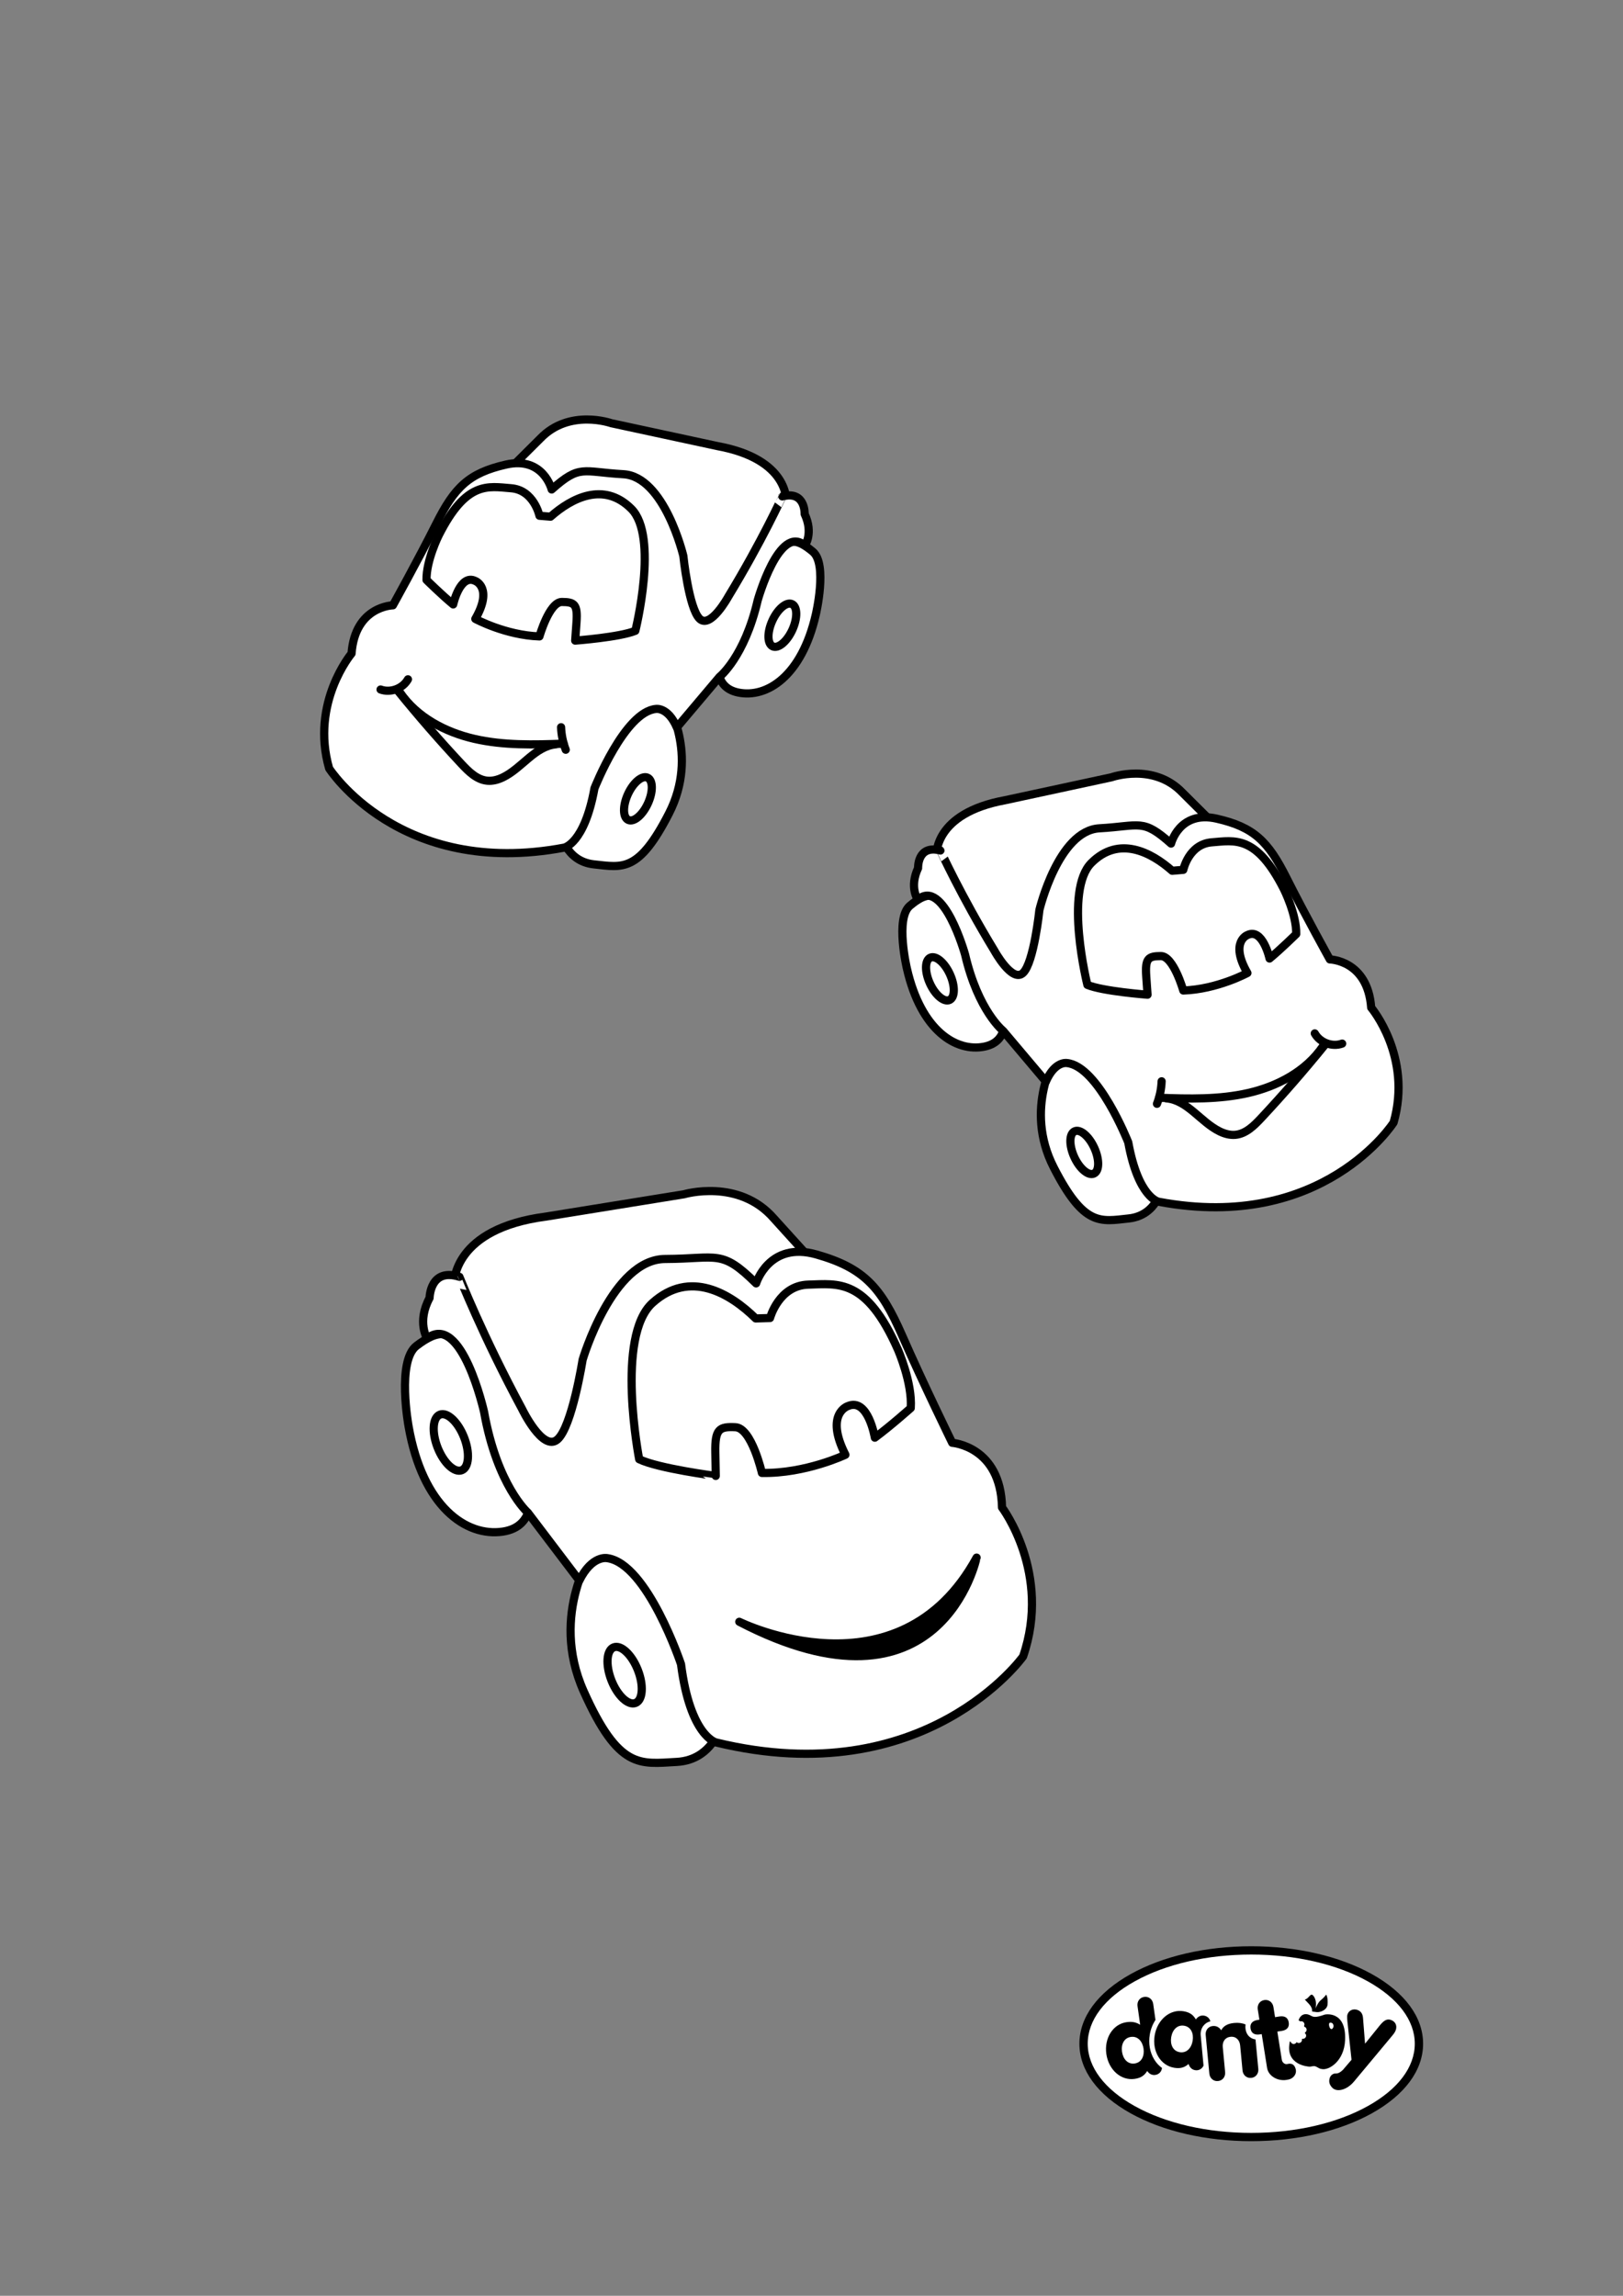 <?xml version="1.0" encoding="utf-8"?>
<!-- Generator: Adobe Illustrator 27.9.6, SVG Export Plug-In . SVG Version: 9.03 Build 54986)  -->
<svg version="1.1" id="Layer_1" xmlns="http://www.w3.org/2000/svg" xmlns:xlink="http://www.w3.org/1999/xlink" x="0px" y="0px"
	 viewBox="0 0 595.28 841.89" style="enable-background:new 0 0 595.28 841.89;" xml:space="preserve">
<rect x="0" y="0" width="595.28" height="841.89" fill="#808080" stroke="none"/>
<style type="text/css">
	.st0{fill:#FFFFFF;stroke:#000000;stroke-width:3;stroke-linecap:round;stroke-linejoin:round;stroke-miterlimit:10;}
	.st1{stroke:#000000;stroke-width:1.831;stroke-linecap:round;stroke-linejoin:round;stroke-miterlimit:10;}
	.st2{stroke:#000000;stroke-width:2.746;stroke-linecap:round;stroke-linejoin:round;stroke-miterlimit:10;}
	.st3{fill:#FFFFFF;stroke:#000000;stroke-width:2.759;stroke-linecap:round;stroke-linejoin:round;stroke-miterlimit:10;}
	.st4{fill:none;stroke:#000000;stroke-width:2.759;stroke-linecap:round;stroke-linejoin:round;stroke-miterlimit:10;}
	.st5{fill:#FFFFFF;stroke:#000000;stroke-width:2.148;stroke-linecap:round;stroke-linejoin:round;stroke-miterlimit:10;}
	.st6{fill:#FFFFFF;stroke:#010202;stroke-width:2.148;stroke-linecap:round;stroke-linejoin:round;stroke-miterlimit:10;}
	.st7{fill:#FFFFFF;stroke:#000000;stroke-width:1.782;stroke-linecap:round;stroke-linejoin:round;stroke-miterlimit:10;}
	.st8{fill:#FFFFFF;stroke:#000000;stroke-width:2;stroke-linecap:round;stroke-linejoin:round;stroke-miterlimit:10;}
	.st9{fill:none;stroke:#000000;stroke-width:2;stroke-linecap:round;stroke-linejoin:round;stroke-miterlimit:10;}
	.st10{clip-path:url(#SVGID_00000111891262727677976810000009982914623108320938_);}
	.st11{clip-path:url(#SVGID_00000013178475967708268100000005229487298631795617_);fill:#FFFFFF;}
	.st12{clip-path:url(#SVGID_00000013178475967708268100000005229487298631795617_);}
	.st13{fill:#FFFFFF;stroke:#000000;stroke-width:2.145;stroke-linecap:round;stroke-linejoin:round;stroke-miterlimit:10;}
	.st14{stroke:#000000;stroke-width:2.145;stroke-linecap:round;stroke-linejoin:round;stroke-miterlimit:10;}
	.st15{fill:none;stroke:#000000;stroke-width:1.72;stroke-miterlimit:10;}
	.st16{fill:#010202;stroke:#000000;stroke-width:1.72;stroke-miterlimit:10;}
	.st17{fill:#FFFFFF;stroke:#000000;stroke-width:1.72;stroke-miterlimit:10;}
	.st18{fill:#FFFFFF;stroke:#000000;stroke-width:2.038;stroke-linecap:round;stroke-linejoin:round;stroke-miterlimit:10;}
	.st19{fill:none;stroke:#000000;stroke-width:3;stroke-linecap:round;stroke-linejoin:round;stroke-miterlimit:10;}
	.st20{stroke:#000000;stroke-width:3;stroke-linecap:round;stroke-linejoin:round;stroke-miterlimit:10;}
	.st21{fill:none;stroke:#000000;stroke-width:2.148;stroke-linecap:round;stroke-linejoin:round;stroke-miterlimit:10;}
	.st22{stroke:#000000;stroke-width:3.223;stroke-linecap:round;stroke-linejoin:round;stroke-miterlimit:10;}
	.st23{stroke:#000000;stroke-width:2.759;stroke-linecap:round;stroke-linejoin:round;stroke-miterlimit:10;}
	.st24{clip-path:url(#SVGID_00000034811779767770659530000006679987548807629975_);}
	.st25{clip-path:url(#SVGID_00000091734905092874298940000000245437054770614711_);fill:#FFFFFF;}
	.st26{clip-path:url(#SVGID_00000091734905092874298940000000245437054770614711_);}
	.st27{clip-path:url(#SVGID_00000019639865414051791080000002322347593709243054_);}
	.st28{clip-path:url(#SVGID_00000127022187339533885610000000600840814858080433_);fill:#FFFFFF;}
	.st29{clip-path:url(#SVGID_00000127022187339533885610000000600840814858080433_);}
	.st30{clip-path:url(#SVGID_00000036238985530360730340000017985657204121052563_);}
	.st31{clip-path:url(#SVGID_00000122690669554555192350000005987520557647516828_);fill:#FFFFFF;}
	.st32{clip-path:url(#SVGID_00000122690669554555192350000005987520557647516828_);}
	.st33{clip-path:url(#SVGID_00000098901443817917644460000012496157428837181625_);}
	.st34{clip-path:url(#SVGID_00000119101516488982539830000012317981249894589344_);fill:#FFFFFF;}
	.st35{clip-path:url(#SVGID_00000119101516488982539830000012317981249894589344_);}
	.st36{clip-path:url(#SVGID_00000021828159297731937350000013023942734326096044_);}
	.st37{clip-path:url(#SVGID_00000003100579253886343840000014031590805734225818_);fill:#FFFFFF;}
	.st38{clip-path:url(#SVGID_00000003100579253886343840000014031590805734225818_);}
	.st39{clip-path:url(#SVGID_00000045579375599879807640000003371763394832252343_);}
	.st40{clip-path:url(#SVGID_00000042703865726715722550000008857789022295204529_);fill:#FFFFFF;}
	.st41{clip-path:url(#SVGID_00000042703865726715722550000008857789022295204529_);}
	.st42{clip-path:url(#SVGID_00000115485039225873328400000003392478799786820518_);}
	.st43{clip-path:url(#SVGID_00000100375955884721737440000008730174242087886999_);fill:#FFFFFF;}
	.st44{clip-path:url(#SVGID_00000100375955884721737440000008730174242087886999_);}
	.st45{fill:#010202;stroke:#000000;stroke-width:2.038;stroke-linecap:round;stroke-linejoin:round;stroke-miterlimit:10;}
	.st46{fill:#FFFFFF;}
	.st47{fill:#FFFFFF;stroke:#000000;stroke-width:3.543;stroke-linecap:round;stroke-linejoin:round;stroke-miterlimit:10;}
	.st48{fill:#FFFFFF;stroke:#000000;stroke-width:3.543;stroke-miterlimit:10;}
	.st49{fill:none;stroke:#000000;stroke-width:3.543;stroke-miterlimit:10;}
	.st50{clip-path:url(#SVGID_00000171684817279858947660000008003486544043804595_);}
	.st51{clip-path:url(#SVGID_00000105412767752469418690000006187257832300409753_);fill:#FFFFFF;}
	.st52{clip-path:url(#SVGID_00000105412767752469418690000006187257832300409753_);}
	.st53{clip-path:url(#SVGID_00000178200482652107024850000008194730273611130809_);}
	.st54{clip-path:url(#SVGID_00000082332895420729670100000004131825775628704163_);fill:#FFFFFF;}
	.st55{clip-path:url(#SVGID_00000082332895420729670100000004131825775628704163_);}
	.st56{fill:#FFFFFF;stroke:#000000;stroke-width:0.693;stroke-miterlimit:10;}
	.st57{fill:#FFFFFF;stroke:#000000;stroke-width:3.6;stroke-linecap:round;stroke-linejoin:round;stroke-miterlimit:10;}
	
		.st58{opacity:0.72;fill:#FFFFFF;stroke:#000000;stroke-width:3.47;stroke-linecap:round;stroke-linejoin:round;stroke-miterlimit:10;}
	.st59{fill:#FFFFFF;stroke:#000000;stroke-width:3.47;stroke-linecap:round;stroke-linejoin:round;stroke-miterlimit:10;}
	
		.st60{opacity:0.72;fill:#FFFFFF;stroke:#000000;stroke-width:3.824;stroke-linecap:round;stroke-linejoin:round;stroke-miterlimit:10;}
	.st61{fill:#FFFFFF;stroke:#000000;stroke-width:3.824;stroke-linecap:round;stroke-linejoin:round;stroke-miterlimit:10;}
	.st62{fill:#FFFFFF;stroke:#000000;stroke-width:3.513;stroke-linecap:round;stroke-linejoin:round;stroke-miterlimit:10;}
	.st63{fill:none;stroke:#000000;stroke-width:3.47;stroke-linecap:round;stroke-linejoin:round;stroke-miterlimit:10;}
	.st64{fill:#FFFFFF;stroke:#000000;stroke-width:3.52;stroke-linecap:round;stroke-linejoin:round;stroke-miterlimit:10;}
	.st65{fill:#FFFFFF;stroke:#010202;stroke-width:3.52;stroke-linecap:round;stroke-linejoin:round;stroke-miterlimit:10;}
	.st66{fill:none;stroke:#000000;stroke-width:3.52;stroke-linecap:round;stroke-linejoin:round;stroke-miterlimit:10;}
	.st67{fill:none;stroke:#000000;stroke-width:0.775;stroke-linecap:round;stroke-linejoin:round;stroke-miterlimit:10;}
	.st68{clip-path:url(#SVGID_00000057129470364959091250000010904597861761145784_);}
	.st69{clip-path:url(#SVGID_00000075873952725175055140000003856097293758455172_);fill:#FFFFFF;}
	.st70{clip-path:url(#SVGID_00000075873952725175055140000003856097293758455172_);}
	.st71{fill:#FFFFFF;stroke:#000000;stroke-width:2.74;stroke-linecap:round;stroke-linejoin:round;stroke-miterlimit:10;}
	.st72{fill:#FFFFFF;stroke:#000000;stroke-width:1.992;stroke-linecap:round;stroke-linejoin:round;stroke-miterlimit:10;}
	.st73{clip-path:url(#SVGID_00000060717840530158044410000014192737646087346053_);}
	.st74{clip-path:url(#SVGID_00000150091280857910840120000007696758713100815530_);fill:#FFFFFF;}
	.st75{clip-path:url(#SVGID_00000150091280857910840120000007696758713100815530_);}
	.st76{fill:#FFFFFF;stroke:#000000;stroke-width:3;stroke-miterlimit:10;}
	.st77{stroke:#000000;stroke-width:3;stroke-miterlimit:10;}
	.st78{fill:#FFFFFF;stroke:#000000;stroke-width:3.247;stroke-linecap:round;stroke-linejoin:round;stroke-miterlimit:10;}
	.st79{fill:none;stroke:#000000;stroke-width:3.247;stroke-linecap:round;stroke-linejoin:round;stroke-miterlimit:10;}
	.st80{fill:none;stroke:#000000;stroke-width:3.522;stroke-miterlimit:10;}
	.st81{fill:#FFFFFF;stroke:#000000;stroke-width:3.522;stroke-miterlimit:10;}
	.st82{clip-path:url(#SVGID_00000068668680622315966880000014168134359079193999_);}
	.st83{clip-path:url(#SVGID_00000001648918412273342040000010712535093971275195_);fill:#FFFFFF;}
	.st84{clip-path:url(#SVGID_00000001648918412273342040000010712535093971275195_);}
	.st85{clip-path:url(#SVGID_00000050643555982257239190000013601972444803713443_);}
	.st86{clip-path:url(#SVGID_00000049935362448093616210000011916728890550856587_);fill:#FFFFFF;}
	.st87{clip-path:url(#SVGID_00000049935362448093616210000011916728890550856587_);}
	.st88{clip-path:url(#SVGID_00000060719809507259254050000009475375843437992326_);}
	.st89{clip-path:url(#SVGID_00000133490722703258716900000014392633801509075883_);fill:#FFFFFF;}
	.st90{clip-path:url(#SVGID_00000133490722703258716900000014392633801509075883_);}
	.st91{stroke:#000000;stroke-width:2;stroke-linecap:round;stroke-linejoin:round;stroke-miterlimit:10;}
	.st92{stroke:#000000;stroke-width:4.329;stroke-linecap:round;stroke-linejoin:round;stroke-miterlimit:10;}
	.st93{clip-path:url(#SVGID_00000104682062378104198830000001864937795954024579_);}
	.st94{clip-path:url(#SVGID_00000052078181011215181010000000789329029074408616_);fill:#FFFFFF;}
	.st95{clip-path:url(#SVGID_00000052078181011215181010000000789329029074408616_);}
	.st96{stroke:#000000;stroke-width:1.895;stroke-linecap:round;stroke-linejoin:round;stroke-miterlimit:10;}
</style>
<path class="st0" d="M288.37,183.8c0,0,1.12-15.4-25.2-20.21l-38.97-8.4c0,0-15.36-5.46-25.99,5.58l-16.39,16.3l26.54,23.31
	l47.31,37.13"/>
<path class="st0" d="M299.21,225.4c0,0,4.41-18.48-1.07-23.08c-5.48-4.59-9.92-6.36-17.46,3.05s-28.58,44.82-9.86,48.6
	C281.22,256.07,294.04,248,299.21,225.4z"/>
<path class="st0" d="M244.4,257.26c0,0,12.13,19.24,0.97,41.02c-11.15,21.77-17.05,19.81-27.53,18.69
	c-10.48-1.12-12.26-11.71-12.26-11.71l17.1-48.45"/>
<path class="st0" d="M267.13,218.78c0,0-6.53,11.95-10.51,8.14c-3.99-3.81-5.99-23.08-5.99-23.08s-6.92-29.1-22.01-29.94
	s-15.84-3.69-26.28,5.6c0,0-3.04-12.26-16.74-9.14c-13.7,3.12-18.89,8.35-25.62,21.76c-6.73,13.41-15.88,29.86-15.88,29.86
	s-13.87,0.24-15.16,17.67c0,0-15.14,17.96-8.22,42.14c0,0,25.81,40.42,86.17,29.05c0,0,7.44-1.31,11.15-21.77
	c0,0,11.07-28.13,22.58-29.1c0,0,4.37-0.75,7.63,6.78l15.68-18.57c0,0,9.12-7.19,13.97-28.01c0,0,7.88-28.23,17.33-20.11
	c0,0,3.2-4.53-0.1-11.56c0,0,0.35-8.7-8.19-6.46C286.95,182.03,279.52,198.38,267.13,218.78z"/>
<path class="st0" d="M233.03,231.32c0,0,8.66-34.64-1.48-44.75c-10.14-10.1-21.92-3.91-29.62,2.9l-4.07-0.34c0,0-2-9.43-10.43-10.09
	s-16.36-2.8-26.47,17.18c0,0-4.66,9.24-4.52,16.46c0,0,5.53,5.46,9.78,8.97c0,0,2.51-11.43,8.17-8.58c0,0,6.51,2.51-0.05,13.89
	c0,0,11.06,6,23.52,6.42c0,0,3.59-12.65,8.22-12.63c4.63,0.02,5.83,0.81,5.36,7.49c-0.47,6.68-0.47,6.68-0.47,6.68
	S227.39,233.68,233.03,231.32z"/>
<ellipse transform="matrix(0.414 -0.91 0.91 0.414 -129.438 384.68)" class="st0" cx="234.06" cy="292.87" rx="8.52" ry="4.04"/>
<ellipse transform="matrix(0.414 -0.91 0.91 0.414 -40.444 395.568)" class="st0" cx="287.01" cy="229.2" rx="8.52" ry="4.04"/>
<path class="st19" d="M139.58,252.85c3.66,1.33,8.15-0.34,10.05-3.74"/>
<path class="st19" d="M146.07,253.51c7.43,9.16,15.18,18.06,23.23,26.68c2.63,2.81,5.63,5.77,9.46,6.11
	c1.98,0.18,3.97-0.39,5.75-1.26c6.96-3.39,11.74-11.41,19.45-12.1"/>
<path class="st19" d="M205.79,266.68c0.11,2.82,0.69,5.62,1.71,8.26"/>
<path class="st19" d="M206.73,272.71c-10.95,0.41-22.05,0.69-32.73-1.76s-21.07-7.94-27.26-16.98"/>
<path class="st0" d="M166.57,470.39c0,0-0.4-19.84,33.71-24.26l50.6-8.18c0,0,20.09-5.98,33,8.91l19.96,22.03l-35.64,28.15
	l-63.24,44.5"/>
<path class="st0" d="M149.86,523.07c0,0-4.42-24.03,2.92-29.56c7.34-5.53,13.16-7.5,22.22,5.09c9.05,12.59,33.68,59.46,9.4,63.06
	C170.9,563.66,154.99,552.44,149.86,523.07z"/>
<path class="st0" d="M218.11,567.67c0,0-16.86,23.89-4,52.6c12.86,28.7,20.57,26.58,34.1,25.84c13.53-0.73,16.53-14.22,16.53-14.22
	l-18.71-63.35"/>
<path class="st0" d="M191.5,516.72c0,0,7.58,15.79,12.95,11.16c5.37-4.63,9.24-29.23,9.24-29.23s10.84-36.89,30.27-36.97
	c19.43-0.07,20.58-3.68,33.37,8.95c0,0,4.72-15.54,22.1-10.61c17.38,4.93,23.69,11.98,31.43,29.66
	c7.74,17.67,18.39,39.41,18.39,39.41s17.79,1.24,18.27,23.71c0,0,18.23,24.07,7.72,54.65c0,0-35.86,50.17-112.6,31.52
	c0,0-9.47-2.18-12.86-28.7c0,0-12.32-36.86-27.04-38.88c0,0-5.55-1.26-10.25,8.2l-18.89-24.89c0,0-11.23-9.84-16.05-36.91
	c0,0-8.22-36.78-20.9-26.99c0,0-3.81-6.03,0.91-14.84c0,0,0.13-11.19,10.95-7.74C168.52,468.21,176.95,489.7,191.5,516.72z"/>
<path class="st0" d="M234.44,535.12c0,0-8.79-45.06,4.9-57.35c13.7-12.29,28.41-3.55,37.84,5.72l5.25-0.16
	c0,0,3.2-11.97,14.07-12.25c10.86-0.28,21.2-2.49,32.83,23.83c0,0,5.37,12.18,4.71,21.44c0,0-7.46,6.64-13.17,10.86
	c0,0-2.45-14.84-9.92-11.57c0,0-8.53,2.78-0.87,17.83c0,0-14.6,6.96-30.63,6.67c0,0-3.76-16.48-9.71-16.77s-7.54,0.65-7.38,9.26
	c0.16,8.61,0.16,8.61,0.16,8.61S241.53,538.53,234.44,535.12z"/>
<path class="st20" d="M271.15,594.72c0,0,58.41,28.93,87.05-23.53C358.2,571.18,345.3,633.25,271.15,594.72z"/>
<ellipse transform="matrix(0.931 -0.366 0.366 0.931 -208.841 126.397)" class="st0" cx="228.99" cy="614.08" rx="5.2" ry="10.95"/>
<ellipse transform="matrix(0.931 -0.366 0.366 0.931 -182.041 97.16)" class="st0" cx="165.27" cy="528.77" rx="5.2" ry="10.95"/>
<g>
	<g>
		<defs>
			<rect id="SVGID_00000018948467202140199870000017745668613923504788_" x="314.88" y="611.88" width="311.5" height="440.51"/>
		</defs>
		<clipPath id="SVGID_00000157270809528275248570000011272606816572936631_">
			<use xlink:href="#SVGID_00000018948467202140199870000017745668613923504788_"  style="overflow:visible;"/>
		</clipPath>
		<g style="clip-path:url(#SVGID_00000157270809528275248570000011272606816572936631_);">
			<defs>
				<rect id="SVGID_00000140718045477346382470000016855800766887803793_" x="314.88" y="611.88" width="311.5" height="440.51"/>
			</defs>
			<clipPath id="SVGID_00000139993554393031357000000009543896664627581595_">
				<use xlink:href="#SVGID_00000140718045477346382470000016855800766887803793_"  style="overflow:visible;"/>
			</clipPath>
			<path style="clip-path:url(#SVGID_00000139993554393031357000000009543896664627581595_);fill:#FFFFFF;" d="M458.93,783.95
				c-16.32,0-31.67-3.54-43.23-9.97c-11.71-6.51-18.15-15.22-18.15-24.53c0-9.3,6.45-18.01,18.15-24.53
				c11.56-6.43,26.91-9.97,43.23-9.97c16.32,0,31.67,3.54,43.23,9.97c11.71,6.51,18.15,15.22,18.15,24.53
				c0,9.3-6.45,18.01-18.15,24.53C490.6,780.41,475.24,783.95,458.93,783.95"/>
			<path style="clip-path:url(#SVGID_00000139993554393031357000000009543896664627581595_);" d="M458.93,785.19
				c-16.68,0-32.39-3.63-44.23-10.21c-12.12-6.74-18.8-15.81-18.8-25.53c0-9.72,6.68-18.78,18.8-25.53
				c11.84-6.59,27.55-10.21,44.23-10.21c16.69,0,32.39,3.63,44.23,10.21c12.12,6.74,18.8,15.81,18.8,25.53
				c0,9.72-6.68,18.78-18.8,25.53C491.32,781.57,475.61,785.19,458.93,785.19 M458.93,716.75c-16.18,0-31.36,3.49-42.75,9.83
				c-11.11,6.18-17.23,14.3-17.23,22.87c0,8.56,6.12,16.68,17.23,22.87c11.4,6.34,26.58,9.83,42.75,9.83s31.36-3.49,42.75-9.83
				c11.11-6.18,17.23-14.3,17.23-22.87c0-8.56-6.12-16.68-17.23-22.87C490.29,720.25,475.1,716.75,458.93,716.75"/>
			<path style="clip-path:url(#SVGID_00000139993554393031357000000009543896664627581595_);" d="M423.3,755.16
				c-1.55-2.58-2.12-5.78-1.59-9.01c0.33-2.02,1.07-3.86,2.09-5.42l-0.83-5.87c-0.24-1.66-1.6-2.82-3.3-2.58
				c-1.7,0.24-2.69,1.74-2.45,3.4l0.97,6.82c-1.15-0.7-2.52-1.3-4.99-0.95c-5.02,0.71-8.24,5.87-7.42,11.66
				c0.82,5.79,5.35,9.85,10.36,9.14c2.18-0.31,3.56-1.14,4.63-2.91c0.53,0.83,1.55,1.66,2.95,1.46c1.41-0.2,2.33-1.26,2.47-2.56
				C425.06,757.52,424.07,756.45,423.3,755.16 M416.17,756.7c-2.55,0.36-4.26-1.65-4.64-4.31c-0.38-2.66,0.71-5.07,3.26-5.43
				c2.55-0.36,4.26,1.65,4.64,4.31C419.8,753.93,418.72,756.34,416.17,756.7"/>
			<path style="clip-path:url(#SVGID_00000139993554393031357000000009543896664627581595_);" d="M481.26,737.64
				c0.1-1.99-1.48-2.96-2.7-4.4c1.19-0.15,1.95-1.96,2.62-1.77c0.68,0.19,2.03,2.25,1.28,5.05c1.76-3.68,1.72-2.3,3.99-5.08
				c0.55,1.18,0.57,2.51,0.46,3.71c-0.23,1.86-2.47,2.83-3.93,2.72L481.26,737.64z"/>
			<path style="clip-path:url(#SVGID_00000139993554393031357000000009543896664627581595_);" d="M495.71,755.34l-1.37-12.73
				c-0.2-1.69-0.34-3.17-0.14-3.81c0.49-1.64,2.1-2.21,3.49-1.8c1.36,0.4,2.11,1.41,2.23,2.96l0.75,9.48l5.36-6.64
				c1.23-1.5,2.4-2.59,3.94-2.13c1.71,0.51,2.53,1.96,2.01,3.67c-0.24,0.82-0.93,1.67-1.4,2.23l-13.99,16.78
				c-2.79,3.29-6.34,3.83-7.87,2.31c-1.48-1.47-1.27-2.77-0.98-3.7c0.27-0.87,1.21-1.7,2.22-1.58c0.61-0.03,1.36-0.13,2.65-1.41
				L495.71,755.34z"/>
			<path style="clip-path:url(#SVGID_00000139993554393031357000000009543896664627581595_);" d="M440.39,746.39
				c-0.12-1.29,0.23-2.53,0.98-3.51c0.64-0.83,1.54-1.4,2.56-1.65c-0.28-1.06-1.11-1.89-2.32-2.08c-1.4-0.23-2.44,0.58-2.99,1.4
				c-1.03-1.79-2.4-2.66-4.56-3.01c-5-0.82-9.61,3.14-10.56,8.91c-0.95,5.77,2.16,11,7.16,11.82c2.17,0.36,3.74-0.03,5.29-1.4
				c0.26,0.95,0.98,2.05,2.38,2.28c1.39,0.23,2.57-0.49,3.1-1.67L440.39,746.39z M437.44,748.35c-0.43,2.65-2.19,4.62-4.73,4.21
				c-2.54-0.42-3.57-2.85-3.14-5.5c0.43-2.65,2.19-4.62,4.73-4.21C436.84,743.26,437.87,745.7,437.44,748.35"/>
			<path style="clip-path:url(#SVGID_00000139993554393031357000000009543896664627581595_);" d="M460.5,747.97
				c0-0.03-0.01-0.06-0.01-0.09c-1.97-0.28-3.31-1.63-3.64-3.72c-0.1-0.63-0.09-1.22,0.01-1.76c-1.22-0.53-2.66-0.71-4.2-0.56
				c-2.48,0.23-3.97,1.16-4.76,2.7c-0.45-0.82-1.51-1.73-3.07-1.58c-1.71,0.16-2.77,1.61-2.61,3.28l1.34,14.17
				c0.16,1.67,1.47,2.89,3.18,2.73c1.71-0.16,2.77-1.61,2.61-3.28l-0.87-9.16c-0.19-2,0.86-3.6,2.86-3.79
				c2-0.19,3.33,1.18,3.52,3.18l0.87,9.16c0.16,1.67,1.47,2.89,3.18,2.73c1.71-0.16,2.77-1.61,2.61-3.28L460.5,747.97z"/>
			<path style="clip-path:url(#SVGID_00000139993554393031357000000009543896664627581595_);" d="M470.19,755.56
				c0.21,0.81,1.06,1.57,1.96,1.34c1.8-0.47,2.75,0.39,3.12,2c0.37,1.62-0.8,3.26-2.62,3.68l-0.09,0c-3.61,0.94-7.35-1.15-7.83-4.3
				c-0.48-3.14-1.96-12.36-1.96-12.36l-0.66,0.11c-1.84,0.3-3.15-0.33-3.44-2.16c-0.29-1.84,0.75-2.84,2.59-3.13l0.66-0.11
				l-0.6-3.75c-0.27-1.66,0.7-3.17,2.39-3.44c1.69-0.27,3.08,0.86,3.35,2.52l0.6,3.75l1.58-0.25c1.84-0.29,3.15,0.33,3.44,2.17
				c0.29,1.84-0.75,2.84-2.59,3.13L468.5,745l1.64,10.33L470.19,755.56z"/>
			<path style="clip-path:url(#SVGID_00000139993554393031357000000009543896664627581595_);" d="M485.91,738.76
				c-3.44,1.23-4.23,0.9-5.16,0.38c-2.52-1.4-4.1,0.25-4.45,1.75c0.22,0.1,0.43,0.24,0.63,0.38c0.11-0.04,0.23-0.06,0.36-0.06
				c0.64,0.01,1.16,0.53,1.15,1.18c0,0.2-0.06,0.39-0.15,0.55c0.04,0.09,0.07,0.18,0.1,0.27c0.49,0.14,0.85,0.59,0.85,1.13
				c-0.01,0.43-0.25,0.8-0.6,1c-0.01,0.08-0.02,0.16-0.04,0.23c0.28,0.22,0.46,0.55,0.46,0.93c-0.01,0.64-0.54,1.15-1.18,1.15
				c-0.08,0-0.16-0.01-0.24-0.03c-0.04,0.05-0.09,0.1-0.13,0.15c0.02,0.09,0.03,0.18,0.03,0.28c-0.01,0.64-0.53,1.15-1.18,1.15
				c-0.29,0-0.56-0.12-0.76-0.3c-0.02,0.01-0.04,0.01-0.07,0.02c-0.19,0.38-0.59,0.64-1.05,0.64c-0.51-0.01-0.94-0.35-1.09-0.82
				c-0.11-0.04-0.21-0.09-0.31-0.14c-0.05,0.31-0.08,0.53-0.09,0.59c-1.45,7.97,6.53,8.67,7.43,8.68c0.92-0.06,1.49-0.45,2.39,0.03
				c0.9,0.48,1.27,0.79,2.08,0.85c2.4,0.5,8.14-2.75,8.46-10.66C493.82,737.1,485.91,738.76,485.91,738.76 M488.7,743.93
				c-0.98,0.81-1.65-1.95-0.99-2.15C489.14,741.43,489.46,743.27,488.7,743.93"/>
		</g>
		<g style="clip-path:url(#SVGID_00000157270809528275248570000011272606816572936631_);">
			<defs>
				<rect id="SVGID_00000088105744180179576640000015945537041292158370_" x="314.88" y="611.88" width="311.5" height="440.51"/>
			</defs>
			<clipPath id="SVGID_00000034786445682877357390000007744416051838206108_">
				<use xlink:href="#SVGID_00000088105744180179576640000015945537041292158370_"  style="overflow:visible;"/>
			</clipPath>
		</g>
	</g>
</g>
<g>
	<g>
		<defs>
			<rect id="SVGID_00000103980790536819144150000017502433795349757345_" x="336.52" y="-250.01" width="311.5" height="440.51"/>
		</defs>
		<clipPath id="SVGID_00000090995484973149789260000013649905656383360140_">
			<use xlink:href="#SVGID_00000103980790536819144150000017502433795349757345_"  style="overflow:visible;"/>
		</clipPath>
		<g style="clip-path:url(#SVGID_00000090995484973149789260000013649905656383360140_);">
			<defs>
				<rect id="SVGID_00000163046291075459436940000008882076143410428331_" x="336.52" y="-250.01" width="311.5" height="440.51"/>
			</defs>
			<clipPath id="SVGID_00000049942883126658472030000016791077301309705635_">
				<use xlink:href="#SVGID_00000163046291075459436940000008882076143410428331_"  style="overflow:visible;"/>
			</clipPath>
		</g>
		<g style="clip-path:url(#SVGID_00000090995484973149789260000013649905656383360140_);">
			<defs>
				<rect id="SVGID_00000172419895629969211270000007172831741822742408_" x="336.52" y="-250.01" width="311.5" height="440.51"/>
			</defs>
			<clipPath id="SVGID_00000078019163123366975580000007820790006202104500_">
				<use xlink:href="#SVGID_00000172419895629969211270000007172831741822742408_"  style="overflow:visible;"/>
			</clipPath>
		</g>
	</g>
</g>
<path class="st0" d="M343.49,313.65c0,0-1.12-15.4,25.2-20.21l38.97-8.4c0,0,15.36-5.46,25.99,5.58l16.39,16.3l-26.54,23.31
	l-47.31,37.13"/>
<path class="st0" d="M332.65,355.24c0,0-4.41-18.48,1.07-23.08c5.48-4.59,9.92-6.36,17.46,3.05c7.54,9.41,28.58,44.82,9.86,48.6
	C350.63,385.92,337.82,377.85,332.65,355.24z"/>
<path class="st0" d="M387.46,387.11c0,0-12.13,19.24-0.97,41.02c11.15,21.77,17.05,19.81,27.53,18.69s12.26-11.71,12.26-11.71
	l-17.1-48.45"/>
<path class="st0" d="M364.73,348.63c0,0,6.53,11.95,10.51,8.14c3.99-3.81,5.99-23.08,5.99-23.08s6.92-29.1,22.01-29.94
	c15.09-0.85,15.84-3.69,26.28,5.6c0,0,3.04-12.26,16.74-9.14c13.7,3.12,18.89,8.35,25.62,21.76c6.73,13.41,15.88,29.86,15.88,29.86
	s13.87,0.24,15.16,17.67c0,0,15.14,17.96,8.22,42.14c0,0-25.81,40.42-86.17,29.05c0,0-7.44-1.31-11.15-21.77
	c0,0-11.07-28.13-22.58-29.1c0,0-4.37-0.75-7.63,6.78l-15.68-18.57c0,0-9.12-7.19-13.97-28.01c0,0-7.88-28.23-17.33-20.11
	c0,0-3.2-4.53,0.1-11.56c0,0-0.35-8.7,8.19-6.46C344.91,311.88,352.33,328.23,364.73,348.63z"/>
<path class="st0" d="M398.83,361.17c0,0-8.66-34.64,1.48-44.75c10.14-10.1,21.92-3.91,29.62,2.9l4.07-0.34c0,0,2-9.43,10.43-10.09
	c8.43-0.66,16.36-2.8,26.47,17.18c0,0,4.66,9.24,4.52,16.46c0,0-5.53,5.46-9.78,8.97c0,0-2.51-11.43-8.17-8.58
	c0,0-6.51,2.51,0.05,13.89c0,0-11.06,6-23.52,6.42c0,0-3.59-12.65-8.22-12.63s-5.83,0.81-5.36,7.49c0.47,6.68,0.47,6.68,0.47,6.68
	S404.47,363.53,398.83,361.17z"/>
<ellipse transform="matrix(0.91 -0.414 0.414 0.91 -139.316 202.62)" class="st0" cx="397.8" cy="422.72" rx="4.04" ry="8.52"/>
<ellipse transform="matrix(0.91 -0.414 0.414 0.91 -117.705 174.983)" class="st0" cx="344.84" cy="359.04" rx="4.04" ry="8.52"/>
<path class="st19" d="M492.28,382.7c-3.66,1.33-8.15-0.34-10.05-3.74"/>
<path class="st19" d="M485.78,383.36c-7.43,9.16-15.18,18.06-23.23,26.68c-2.63,2.81-5.63,5.77-9.46,6.11
	c-1.98,0.18-3.97-0.39-5.75-1.26c-6.96-3.39-11.74-11.41-19.45-12.1"/>
<path class="st19" d="M426.06,396.52c-0.11,2.82-0.69,5.62-1.71,8.26"/>
<path class="st19" d="M425.13,402.56c10.95,0.41,22.05,0.69,32.73-1.76c10.68-2.45,21.07-7.94,27.26-16.98"/>
</svg>
